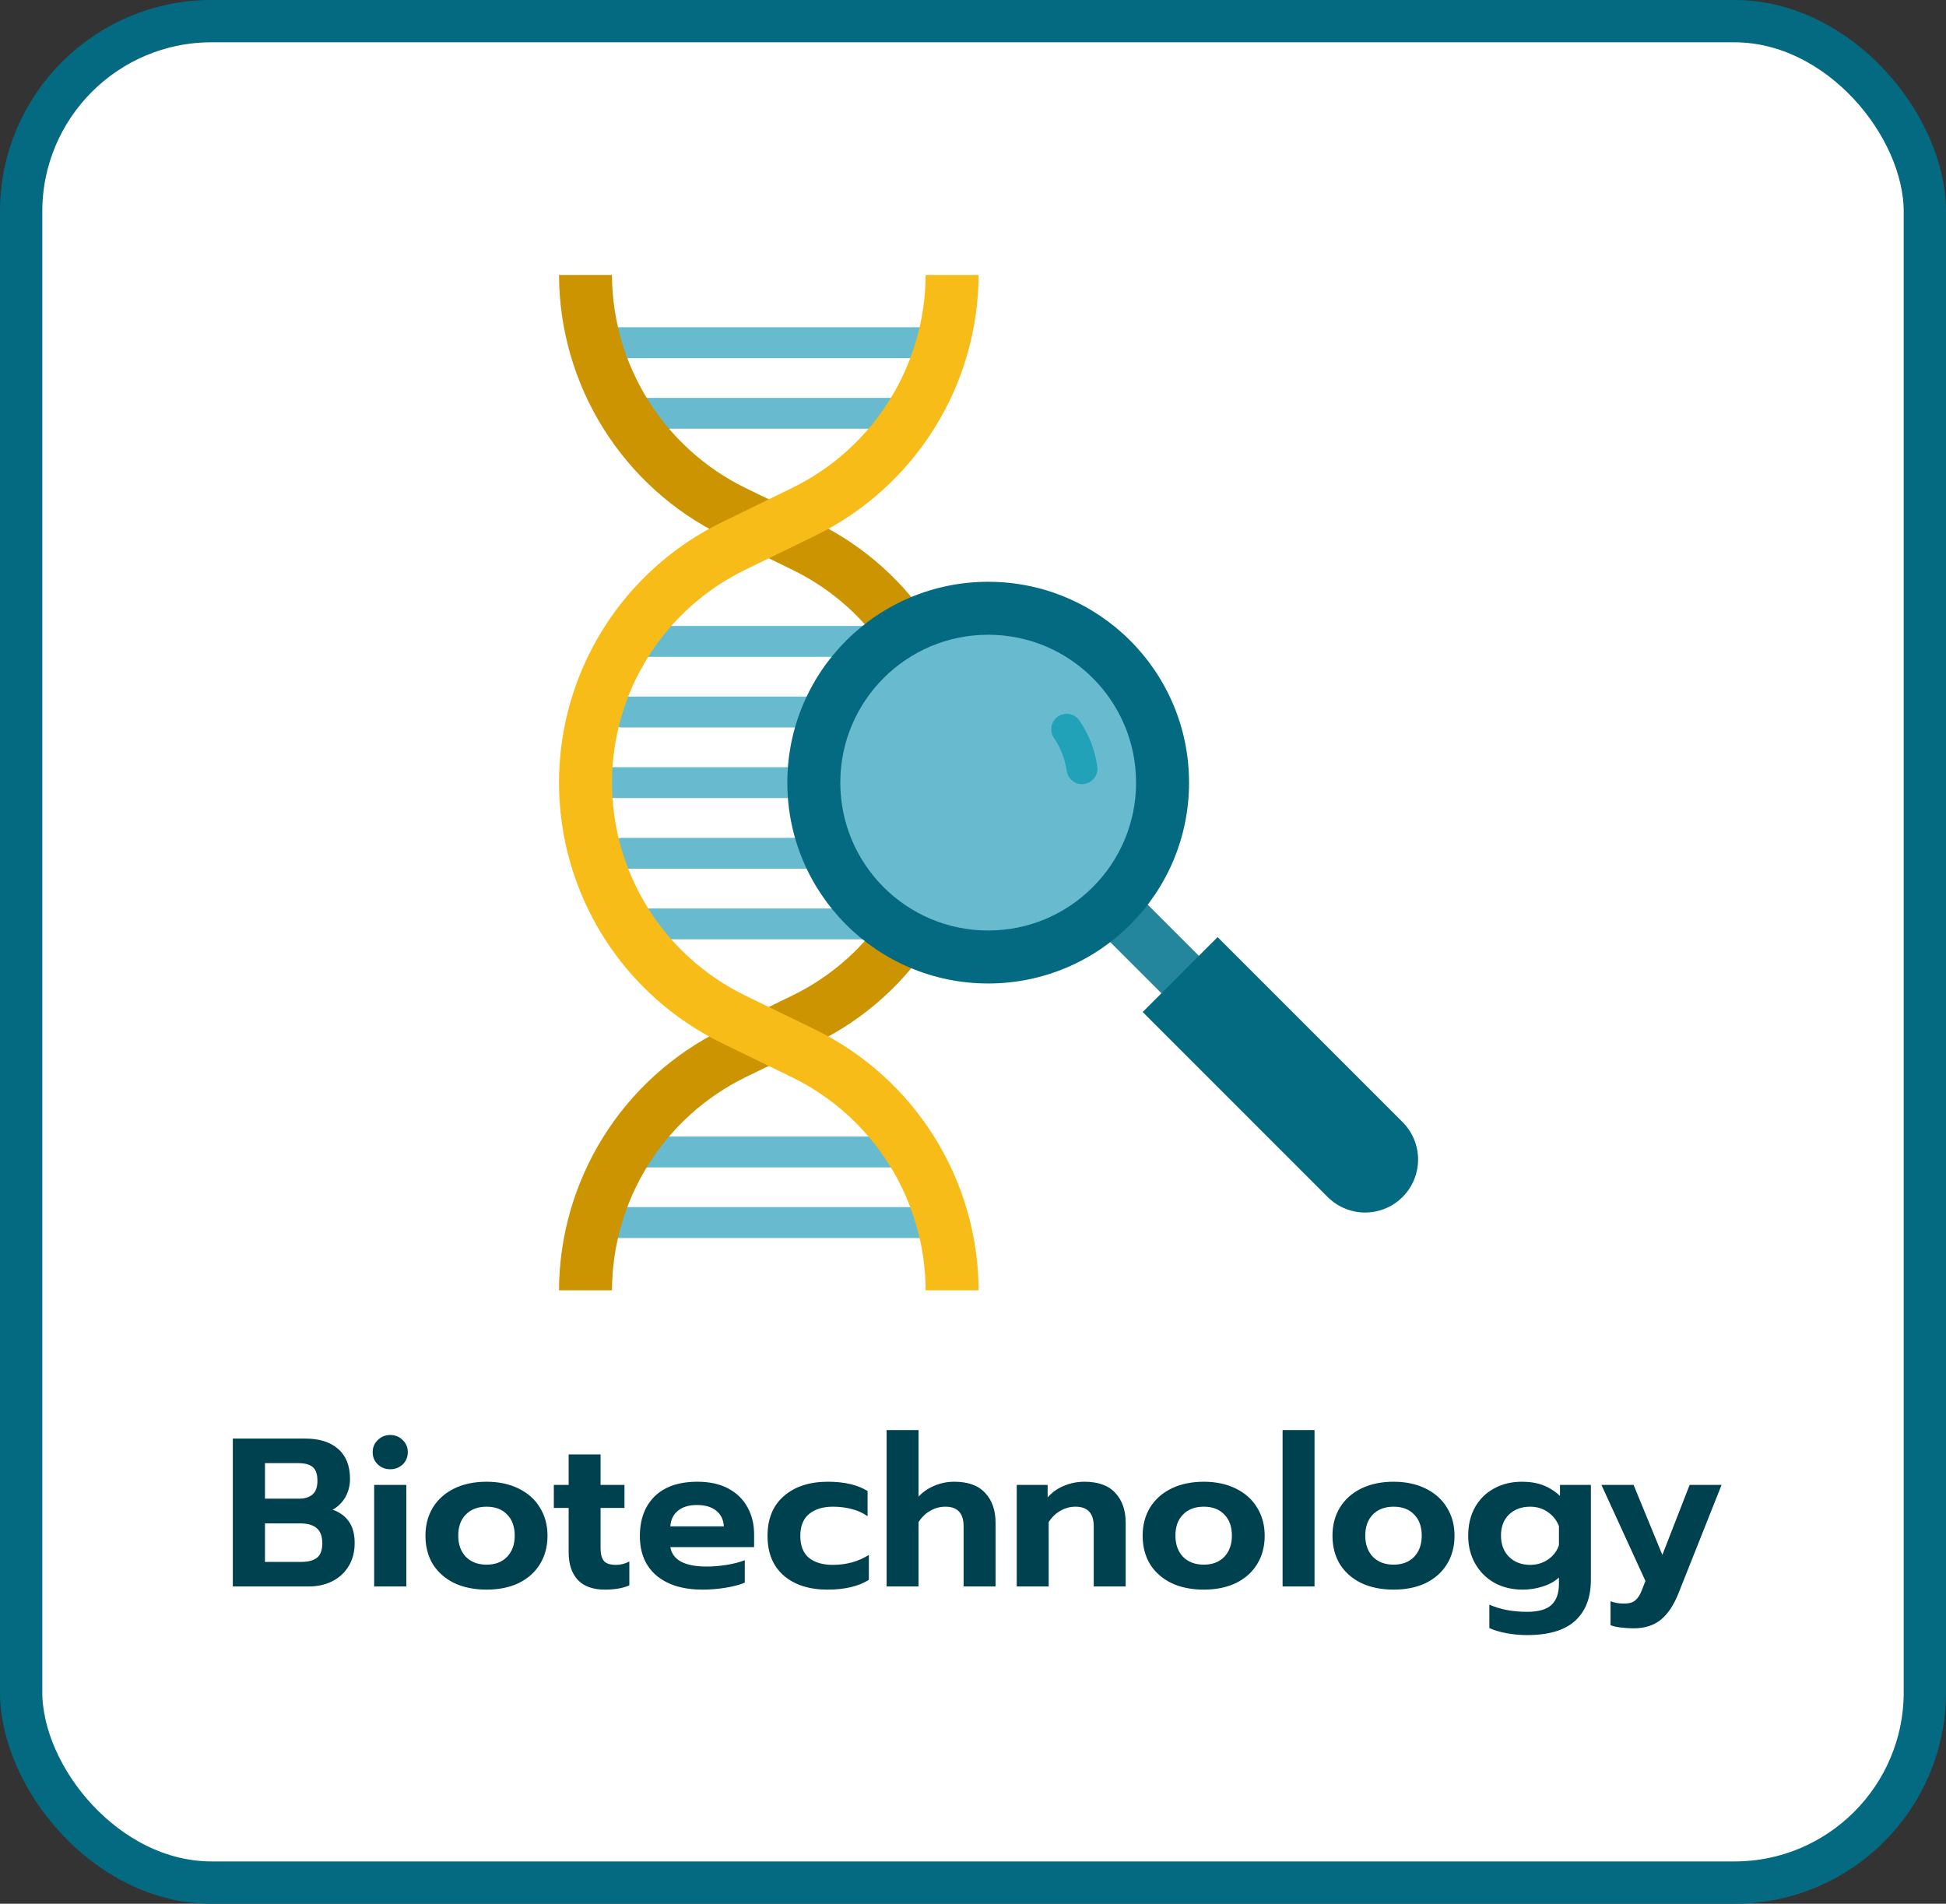 <?xml version="1.0" encoding="UTF-8"?>
<svg xmlns="http://www.w3.org/2000/svg" width="92" height="90" viewBox="0 0 92 90" fill="none">
  <rect x="0" y="0" width="92" height="90" fill="#333333" stroke="none"/>
  <rect x="1" y="1" width="90" height="88" rx="9" fill="white"></rect>
  <rect width="48" height="48" transform="translate(22 13)" fill="white"></rect>
  <path d="M43.813 16.932H28.878C28.684 16.932 28.499 16.855 28.362 16.718C28.225 16.581 28.148 16.395 28.148 16.201C28.148 16.007 28.225 15.822 28.362 15.685C28.499 15.548 28.684 15.471 28.878 15.471H43.813C44.007 15.471 44.193 15.548 44.33 15.685C44.467 15.822 44.544 16.007 44.544 16.201C44.544 16.395 44.467 16.581 44.33 16.718C44.193 16.855 44.007 16.932 43.813 16.932Z" fill="#68BBCE"></path>
  <path d="M42.403 20.27H30.29C30.096 20.27 29.911 20.192 29.774 20.055C29.637 19.919 29.56 19.733 29.56 19.539C29.56 19.345 29.637 19.16 29.774 19.023C29.911 18.886 30.096 18.809 30.29 18.809H42.403C42.596 18.809 42.782 18.886 42.919 19.023C43.056 19.16 43.133 19.345 43.133 19.539C43.133 19.733 43.056 19.919 42.919 20.055C42.782 20.192 42.596 20.27 42.403 20.27Z" fill="#68BBCE"></path>
  <path d="M44.301 37.73H28.393C28.199 37.73 28.014 37.653 27.877 37.517C27.74 37.38 27.663 37.194 27.663 37C27.663 36.806 27.74 36.62 27.877 36.483C28.014 36.346 28.199 36.27 28.393 36.27H44.301C44.495 36.27 44.681 36.346 44.818 36.483C44.955 36.62 45.032 36.806 45.032 37C45.032 37.194 44.955 37.38 44.818 37.517C44.681 37.653 44.495 37.73 44.301 37.73Z" fill="#68BBCE"></path>
  <path d="M43.265 34.392H29.427C29.233 34.392 29.048 34.316 28.911 34.179C28.774 34.042 28.697 33.856 28.697 33.662C28.697 33.468 28.774 33.283 28.911 33.146C29.048 33.009 29.233 32.932 29.427 32.932H43.265C43.458 32.932 43.644 33.009 43.781 33.146C43.918 33.283 43.995 33.468 43.995 33.662C43.995 33.856 43.918 34.042 43.781 34.179C43.644 34.316 43.458 34.392 43.265 34.392Z" fill="#68BBCE"></path>
  <path d="M43.265 31.053H29.427C29.233 31.053 29.048 30.976 28.911 30.839C28.774 30.702 28.697 30.516 28.697 30.322C28.697 30.128 28.774 29.943 28.911 29.806C29.048 29.669 29.233 29.592 29.427 29.592H43.265C43.458 29.592 43.644 29.669 43.781 29.806C43.918 29.943 43.995 30.128 43.995 30.322C43.995 30.516 43.918 30.702 43.781 30.839C43.644 30.976 43.458 31.053 43.265 31.053Z" fill="#68BBCE"></path>
  <path d="M43.813 58.529H28.878C28.684 58.529 28.499 58.452 28.362 58.315C28.225 58.178 28.148 57.992 28.148 57.799C28.148 57.605 28.225 57.419 28.362 57.282C28.499 57.145 28.684 57.068 28.878 57.068H43.813C44.007 57.068 44.193 57.145 44.33 57.282C44.467 57.419 44.544 57.605 44.544 57.799C44.544 57.992 44.467 58.178 44.33 58.315C44.193 58.452 44.007 58.529 43.813 58.529Z" fill="#68BBCE"></path>
  <path d="M42.403 55.191H30.29C30.096 55.191 29.911 55.114 29.774 54.977C29.637 54.84 29.56 54.655 29.56 54.461C29.56 54.267 29.637 54.081 29.774 53.944C29.911 53.807 30.096 53.73 30.29 53.73H42.403C42.596 53.73 42.782 53.807 42.919 53.944C43.056 54.081 43.133 54.267 43.133 54.461C43.133 54.655 43.056 54.84 42.919 54.977C42.782 55.114 42.596 55.191 42.403 55.191Z" fill="#68BBCE"></path>
  <path d="M43.265 41.07H29.427C29.233 41.07 29.048 40.993 28.911 40.856C28.774 40.719 28.697 40.533 28.697 40.34C28.697 40.146 28.774 39.96 28.911 39.823C29.048 39.686 29.233 39.609 29.427 39.609H43.265C43.458 39.609 43.644 39.686 43.781 39.823C43.918 39.96 43.995 40.146 43.995 40.34C43.995 40.533 43.918 40.719 43.781 40.856C43.644 40.993 43.458 41.07 43.265 41.07Z" fill="#68BBCE"></path>
  <path d="M43.265 44.408H29.427C29.331 44.408 29.236 44.389 29.148 44.352C29.059 44.316 28.979 44.262 28.911 44.194C28.843 44.126 28.789 44.046 28.752 43.957C28.716 43.869 28.697 43.774 28.697 43.678C28.697 43.582 28.716 43.487 28.752 43.398C28.789 43.31 28.843 43.229 28.911 43.161C28.979 43.093 29.059 43.04 29.148 43.003C29.236 42.966 29.331 42.947 29.427 42.947H43.265C43.361 42.947 43.456 42.966 43.544 43.003C43.633 43.04 43.713 43.093 43.781 43.161C43.849 43.229 43.903 43.31 43.939 43.398C43.976 43.487 43.995 43.582 43.995 43.678C43.995 43.774 43.976 43.869 43.939 43.957C43.903 44.046 43.849 44.126 43.781 44.194C43.713 44.262 43.633 44.316 43.544 44.352C43.456 44.389 43.361 44.408 43.265 44.408Z" fill="#68BBCE"></path>
  <path d="M28.932 61H26.428C26.437 58.434 27.163 55.922 28.523 53.747C29.883 51.571 31.824 49.819 34.126 48.687L37.469 47.059C39.355 46.14 40.944 44.71 42.056 42.931C43.168 41.153 43.758 39.097 43.758 37C43.758 34.903 43.168 32.847 42.056 31.069C40.944 29.29 39.355 27.86 37.469 26.941L34.126 25.313C31.824 24.181 29.883 22.429 28.523 20.253C27.163 18.078 26.437 15.566 26.428 13H28.932C28.94 15.096 29.533 17.148 30.645 18.926C31.756 20.703 33.342 22.134 35.223 23.059L38.567 24.687C40.875 25.811 42.821 27.562 44.182 29.739C45.543 31.916 46.265 34.431 46.265 36.999C46.265 39.566 45.543 42.082 44.182 44.259C42.821 46.436 40.875 48.186 38.567 49.31L35.223 50.938C33.341 51.863 31.755 53.295 30.644 55.073C29.532 56.851 28.94 58.904 28.932 61Z" fill="#CC9400"></path>
  <path d="M46.265 61H43.761C43.753 58.904 43.159 56.852 42.048 55.074C40.936 53.297 39.351 51.865 37.469 50.941L34.126 49.313C31.818 48.189 29.872 46.438 28.511 44.261C27.149 42.084 26.428 39.569 26.428 37.001C26.428 34.434 27.149 31.918 28.511 29.741C29.872 27.564 31.818 25.814 34.126 24.689L37.469 23.059C39.351 22.134 40.936 20.703 42.048 18.926C43.159 17.148 43.753 15.096 43.761 13H46.265C46.256 15.566 45.53 18.078 44.17 20.253C42.81 22.428 40.869 24.181 38.567 25.313L35.222 26.941C33.337 27.86 31.747 29.29 30.635 31.068C29.523 32.847 28.934 34.902 28.934 37C28.934 39.098 29.523 41.153 30.635 42.932C31.747 44.71 33.337 46.14 35.222 47.059L38.567 48.687C40.869 49.819 42.81 51.572 44.17 53.747C45.53 55.922 46.256 58.434 46.265 61Z" fill="#F8BC18"></path>
  <path d="M52.906 41.415L51.135 43.185L56.079 48.129L57.85 46.358L52.906 41.415Z" fill="#23869D"></path>
  <path d="M54.022 47.844L57.563 44.302L66.309 53.047C66.778 53.517 67.042 54.154 67.042 54.818C67.042 55.482 66.778 56.119 66.309 56.589C65.839 57.059 65.202 57.323 64.538 57.323C63.874 57.323 63.237 57.059 62.767 56.589L54.022 47.844Z" fill="#046A81"></path>
  <path d="M46.718 46.495C51.962 46.495 56.214 42.244 56.214 37C56.214 31.755 51.962 27.504 46.718 27.504C41.474 27.504 37.222 31.755 37.222 37C37.222 42.244 41.474 46.495 46.718 46.495Z" fill="#046A81"></path>
  <path d="M46.718 43.99C50.579 43.99 53.709 40.86 53.709 36.999C53.709 33.138 50.579 30.008 46.718 30.008C42.857 30.008 39.727 33.138 39.727 36.999C39.727 40.86 42.857 43.99 46.718 43.99Z" fill="#68BBCE"></path>
  <path d="M51.152 37.07C50.977 37.07 50.807 37.006 50.675 36.891C50.542 36.776 50.455 36.617 50.43 36.444C50.35 35.883 50.142 35.348 49.822 34.88C49.716 34.721 49.677 34.525 49.713 34.337C49.75 34.149 49.859 33.982 50.017 33.874C50.176 33.766 50.37 33.724 50.559 33.758C50.748 33.791 50.916 33.898 51.027 34.055C51.474 34.706 51.766 35.452 51.878 36.234C51.906 36.426 51.856 36.621 51.741 36.776C51.625 36.931 51.452 37.035 51.261 37.062C51.224 37.068 51.188 37.07 51.152 37.07Z" fill="#22A2B9"></path>
  <path d="M11.007 68.01H14.437C15.097 68.01 15.614 68.173 15.987 68.5C16.361 68.827 16.547 69.3 16.547 69.92C16.547 70.233 16.474 70.52 16.327 70.78C16.181 71.033 15.981 71.23 15.727 71.37C16.074 71.497 16.334 71.69 16.507 71.95C16.681 72.203 16.767 72.537 16.767 72.95C16.767 73.37 16.671 73.737 16.477 74.05C16.291 74.357 16.031 74.593 15.697 74.76C15.371 74.92 15.007 75 14.607 75H11.007V68.01ZM14.147 70.85C14.414 70.85 14.624 70.783 14.777 70.65C14.931 70.517 15.007 70.303 15.007 70.01C15.007 69.69 14.931 69.47 14.777 69.35C14.631 69.23 14.404 69.17 14.097 69.17H12.527V70.85H14.147ZM14.237 73.84C14.564 73.84 14.811 73.777 14.977 73.65C15.151 73.517 15.237 73.287 15.237 72.96C15.237 72.627 15.147 72.387 14.967 72.24C14.794 72.093 14.534 72.02 14.187 72.02H12.527V73.84H14.237ZM18.449 69.46C18.215 69.46 18.019 69.383 17.859 69.23C17.699 69.077 17.619 68.883 17.619 68.65C17.619 68.423 17.699 68.233 17.859 68.08C18.019 67.92 18.215 67.84 18.449 67.84C18.682 67.84 18.879 67.92 19.039 68.08C19.199 68.233 19.279 68.423 19.279 68.65C19.279 68.883 19.199 69.077 19.039 69.23C18.879 69.383 18.682 69.46 18.449 69.46ZM17.689 70.2H19.209V75H17.689V70.2ZM23.004 75.15C22.424 75.15 21.914 75.047 21.474 74.84C21.041 74.627 20.704 74.33 20.464 73.95C20.231 73.563 20.114 73.113 20.114 72.6C20.114 72.1 20.231 71.657 20.464 71.27C20.704 70.883 21.041 70.583 21.474 70.37C21.914 70.157 22.424 70.05 23.004 70.05C23.577 70.05 24.081 70.157 24.514 70.37C24.954 70.583 25.291 70.883 25.524 71.27C25.764 71.657 25.884 72.1 25.884 72.6C25.884 73.113 25.764 73.563 25.524 73.95C25.291 74.33 24.957 74.627 24.524 74.84C24.091 75.047 23.584 75.15 23.004 75.15ZM23.004 73.97C23.411 73.97 23.734 73.847 23.974 73.6C24.214 73.347 24.334 73.013 24.334 72.6C24.334 72.173 24.214 71.84 23.974 71.6C23.741 71.353 23.417 71.23 23.004 71.23C22.591 71.23 22.264 71.353 22.024 71.6C21.784 71.84 21.664 72.173 21.664 72.6C21.664 73.013 21.784 73.347 22.024 73.6C22.271 73.847 22.597 73.97 23.004 73.97ZM28.593 75.15C28.034 75.15 27.607 74.997 27.314 74.69C27.027 74.377 26.884 73.943 26.884 73.39V71.29H26.183V70.2H26.884V68.76H28.393V70.2H29.523V71.29H28.393V73.19C28.393 73.47 28.447 73.673 28.553 73.8C28.66 73.92 28.85 73.98 29.123 73.98C29.343 73.98 29.553 73.927 29.753 73.82V74.95C29.447 75.083 29.06 75.15 28.593 75.15ZM33.211 75.15C32.291 75.15 31.567 74.93 31.041 74.49C30.514 74.043 30.251 73.42 30.251 72.62C30.251 71.827 30.484 71.2 30.951 70.74C31.424 70.28 32.097 70.05 32.971 70.05C33.544 70.05 34.031 70.157 34.431 70.37C34.831 70.583 35.134 70.88 35.341 71.26C35.547 71.633 35.651 72.057 35.651 72.53V73.14H31.691C31.797 73.753 32.371 74.06 33.411 74.06C33.717 74.06 34.034 74.033 34.361 73.98C34.687 73.927 34.971 73.853 35.211 73.76V74.82C34.977 74.92 34.677 75 34.311 75.06C33.944 75.12 33.577 75.15 33.211 75.15ZM34.221 72.16C34.201 71.84 34.081 71.593 33.861 71.42C33.641 71.24 33.337 71.15 32.951 71.15C32.571 71.15 32.271 71.24 32.051 71.42C31.831 71.6 31.711 71.847 31.691 72.16H34.221ZM39.126 75.15C38.259 75.15 37.569 74.93 37.056 74.49C36.542 74.043 36.286 73.417 36.286 72.61C36.286 71.803 36.542 71.177 37.056 70.73C37.576 70.277 38.269 70.05 39.136 70.05C39.922 70.05 40.549 70.197 41.016 70.49V71.68C40.803 71.527 40.553 71.413 40.266 71.34C39.986 71.267 39.689 71.23 39.376 71.23C38.909 71.23 38.536 71.343 38.256 71.57C37.976 71.797 37.836 72.143 37.836 72.61C37.836 73.077 37.972 73.423 38.246 73.65C38.526 73.87 38.899 73.98 39.366 73.98C40.013 73.98 40.583 73.823 41.076 73.51V74.69C40.583 74.997 39.932 75.15 39.126 75.15ZM41.916 67.61H43.425V70.75C43.652 70.517 43.909 70.343 44.196 70.23C44.482 70.11 44.789 70.05 45.115 70.05C45.769 70.05 46.255 70.227 46.575 70.58C46.902 70.927 47.066 71.397 47.066 71.99V75H45.556V72.16C45.556 71.54 45.269 71.23 44.696 71.23C44.442 71.23 44.206 71.293 43.986 71.42C43.766 71.54 43.579 71.72 43.425 71.96V75H41.916V67.61ZM48.068 70.2H49.528V70.79C49.748 70.543 50.008 70.36 50.308 70.24C50.614 70.113 50.934 70.05 51.268 70.05C51.921 70.05 52.408 70.227 52.728 70.58C53.054 70.927 53.218 71.397 53.218 71.99V75H51.708V72.16C51.708 71.54 51.421 71.23 50.848 71.23C50.594 71.23 50.358 71.293 50.138 71.42C49.918 71.54 49.731 71.72 49.578 71.96V75H48.068V70.2ZM56.91 75.15C56.33 75.15 55.82 75.047 55.38 74.84C54.947 74.627 54.61 74.33 54.37 73.95C54.137 73.563 54.02 73.113 54.02 72.6C54.02 72.1 54.137 71.657 54.37 71.27C54.61 70.883 54.947 70.583 55.38 70.37C55.82 70.157 56.33 70.05 56.91 70.05C57.483 70.05 57.987 70.157 58.42 70.37C58.86 70.583 59.197 70.883 59.43 71.27C59.67 71.657 59.79 72.1 59.79 72.6C59.79 73.113 59.67 73.563 59.43 73.95C59.197 74.33 58.864 74.627 58.43 74.84C57.997 75.047 57.49 75.15 56.91 75.15ZM56.91 73.97C57.317 73.97 57.64 73.847 57.88 73.6C58.12 73.347 58.24 73.013 58.24 72.6C58.24 72.173 58.12 71.84 57.88 71.6C57.647 71.353 57.324 71.23 56.91 71.23C56.497 71.23 56.17 71.353 55.93 71.6C55.69 71.84 55.57 72.173 55.57 72.6C55.57 73.013 55.69 73.347 55.93 73.6C56.177 73.847 56.504 73.97 56.91 73.97ZM60.636 67.61H62.146V75H60.636V67.61ZM65.885 75.15C65.305 75.15 64.795 75.047 64.355 74.84C63.922 74.627 63.585 74.33 63.345 73.95C63.111 73.563 62.995 73.113 62.995 72.6C62.995 72.1 63.111 71.657 63.345 71.27C63.585 70.883 63.922 70.583 64.355 70.37C64.795 70.157 65.305 70.05 65.885 70.05C66.458 70.05 66.962 70.157 67.395 70.37C67.835 70.583 68.171 70.883 68.405 71.27C68.645 71.657 68.765 72.1 68.765 72.6C68.765 73.113 68.645 73.563 68.405 73.95C68.171 74.33 67.838 74.627 67.405 74.84C66.972 75.047 66.465 75.15 65.885 75.15ZM65.885 73.97C66.291 73.97 66.615 73.847 66.855 73.6C67.095 73.347 67.215 73.013 67.215 72.6C67.215 72.173 67.095 71.84 66.855 71.6C66.621 71.353 66.298 71.23 65.885 71.23C65.472 71.23 65.145 71.353 64.905 71.6C64.665 71.84 64.545 72.173 64.545 72.6C64.545 73.013 64.665 73.347 64.905 73.6C65.151 73.847 65.478 73.97 65.885 73.97ZM72.191 77.3C71.871 77.3 71.547 77.27 71.221 77.21C70.901 77.15 70.631 77.07 70.411 76.97V75.86C70.924 76.087 71.517 76.2 72.191 76.2C72.731 76.2 73.118 76.09 73.351 75.87C73.584 75.65 73.701 75.32 73.701 74.88V74.58C73.494 74.767 73.241 74.907 72.941 75C72.641 75.1 72.321 75.15 71.981 75.15C71.487 75.15 71.044 75.043 70.651 74.83C70.264 74.61 69.961 74.307 69.741 73.92C69.521 73.533 69.411 73.093 69.411 72.6C69.411 72.093 69.517 71.647 69.731 71.26C69.951 70.873 70.251 70.577 70.631 70.37C71.017 70.157 71.457 70.05 71.951 70.05C72.324 70.05 72.654 70.103 72.941 70.21C73.228 70.317 73.498 70.487 73.751 70.72V70.2H75.211V74.69C75.211 75.523 74.964 76.167 74.471 76.62C73.978 77.073 73.218 77.3 72.191 77.3ZM72.341 73.98C72.654 73.98 72.934 73.897 73.181 73.73C73.434 73.557 73.608 73.33 73.701 73.05V72.15C73.594 71.87 73.418 71.647 73.171 71.48C72.931 71.313 72.654 71.23 72.341 71.23C71.934 71.23 71.601 71.353 71.341 71.6C71.088 71.847 70.961 72.177 70.961 72.59C70.961 73.01 71.088 73.347 71.341 73.6C71.601 73.853 71.934 73.98 72.341 73.98ZM77.23 76.98C77.03 76.98 76.823 76.967 76.61 76.94C76.403 76.913 76.246 76.877 76.14 76.83V75.7C76.333 75.773 76.546 75.81 76.78 75.81C77.02 75.81 77.2 75.757 77.32 75.65C77.446 75.543 77.55 75.377 77.63 75.15L77.79 74.74L75.71 70.2H77.23L78.59 73.51L79.88 70.2H81.39L79.35 75.33C79.123 75.897 78.843 76.313 78.51 76.58C78.176 76.847 77.75 76.98 77.23 76.98Z" fill="#00414F"></path>
  <rect x="1" y="1" width="90" height="88" rx="9" stroke="#046A81" stroke-width="2"></rect>
</svg>
